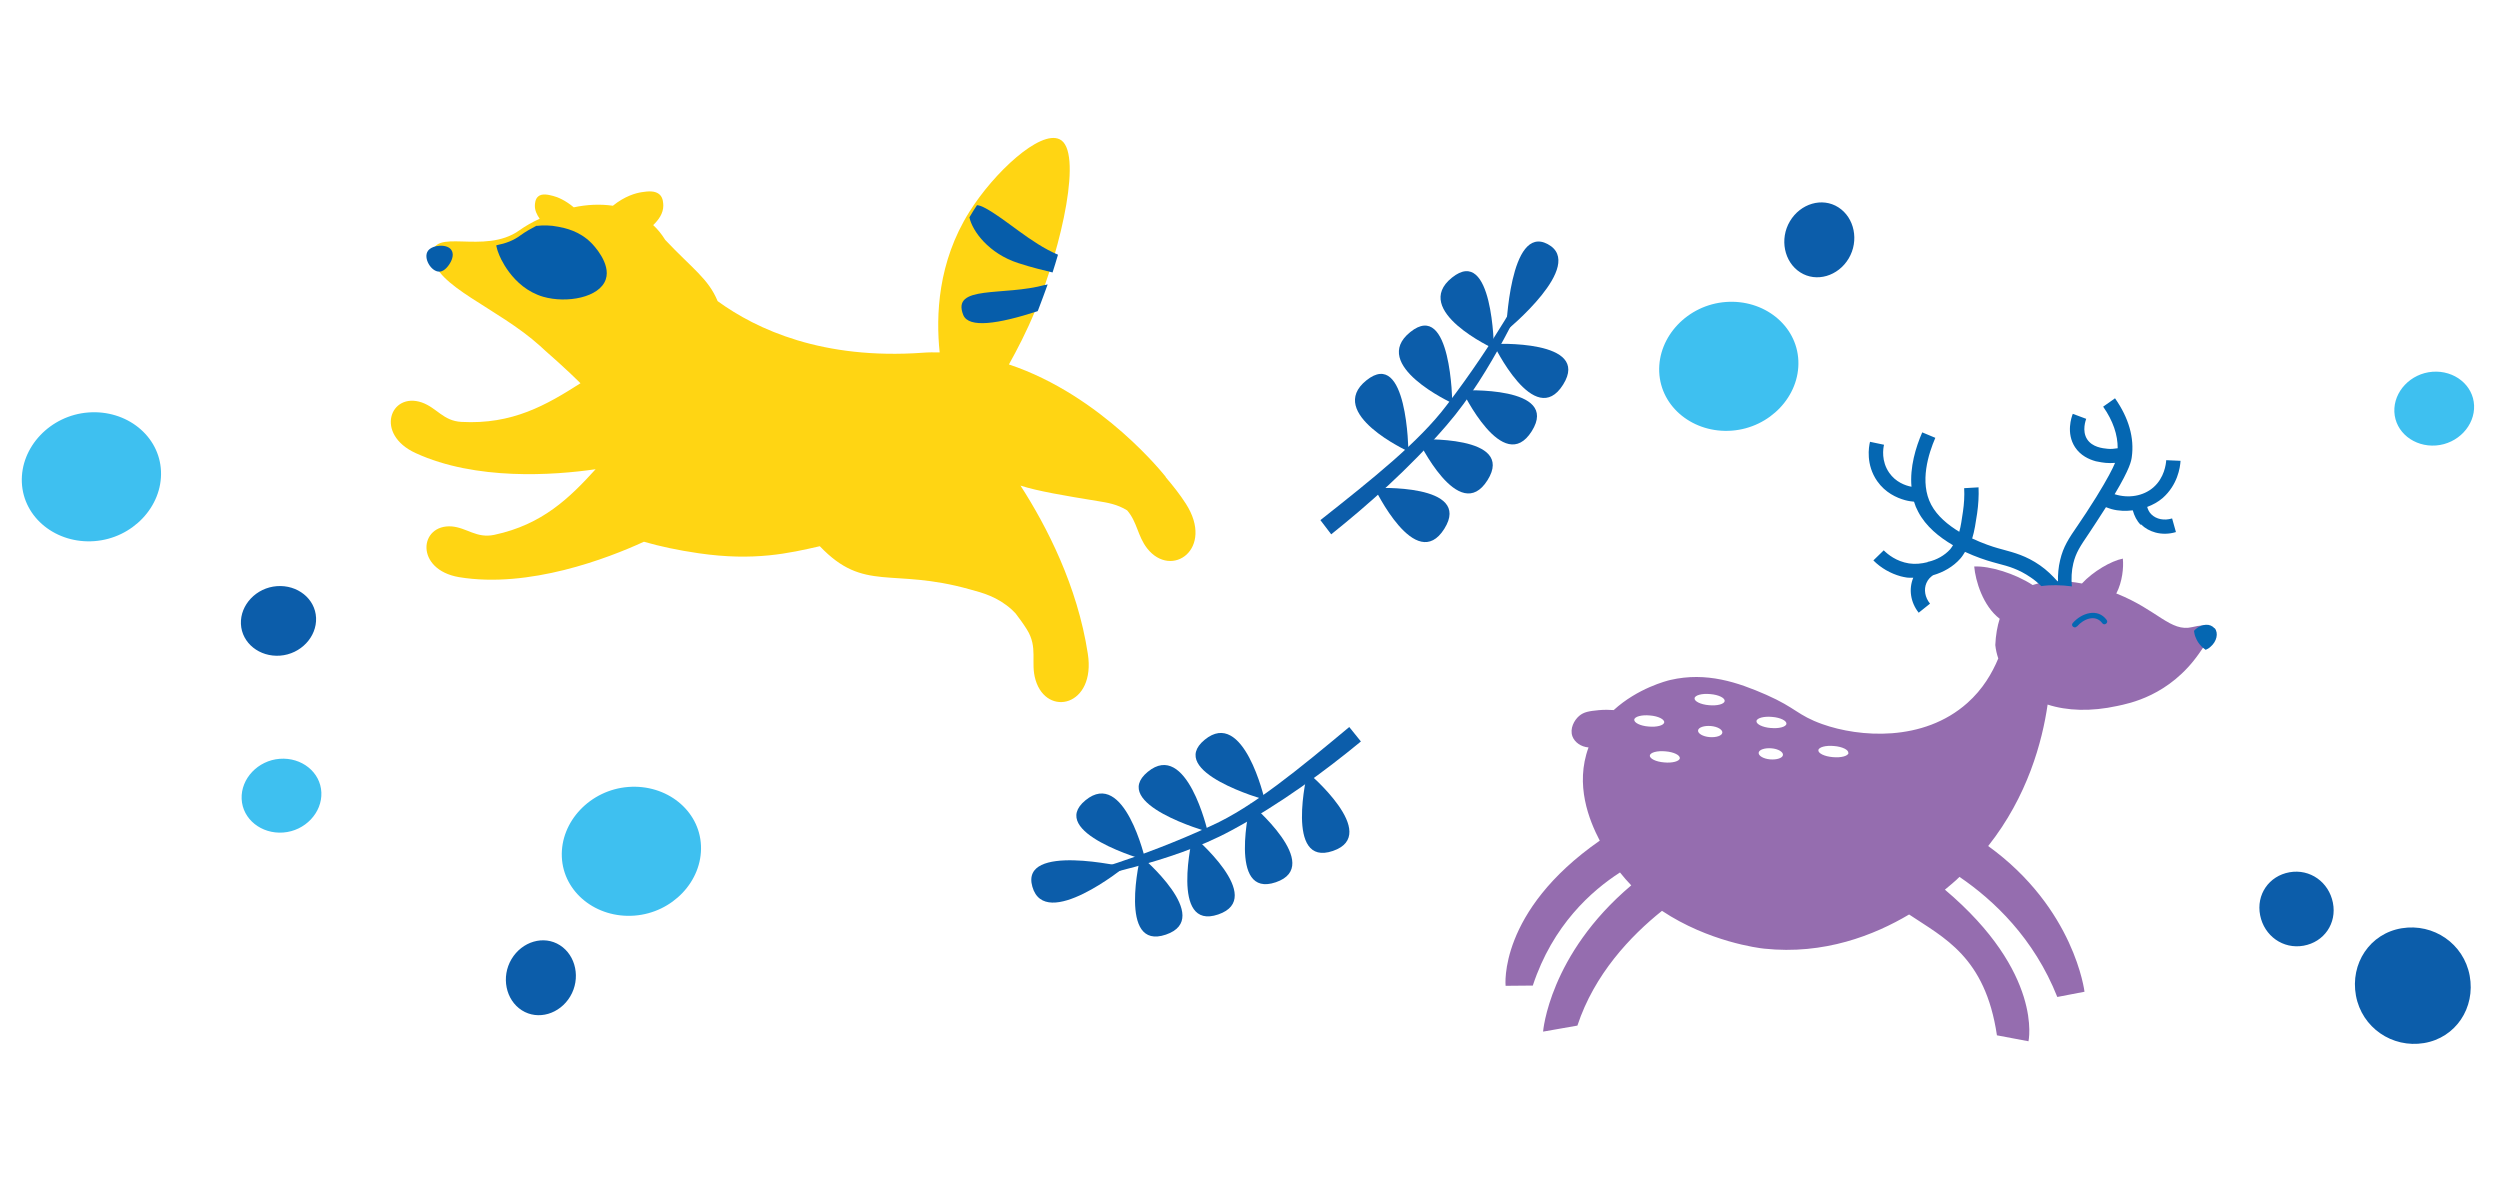 <svg width="367" height="173" viewBox="0 0 367 173" fill="none" xmlns="http://www.w3.org/2000/svg">
<path d="M165.098 127.282C165.098 127.282 149.697 123.69 151.551 130.171C153.429 136.765 165.098 127.282 165.098 127.282Z" fill="#0C5DAA"/>
<path d="M167.427 125.637C167.427 125.637 164.034 139.635 171.161 137.199C178.289 134.762 167.427 125.637 167.427 125.637Z" fill="#0C5DAA"/>
<path d="M175.102 122.681C175.102 122.681 171.71 136.678 178.837 134.242C185.965 131.806 175.102 122.681 175.102 122.681Z" fill="#0C5DAA"/>
<path d="M183.559 117.952C183.559 117.952 180.167 131.95 187.294 129.514C194.422 127.077 183.559 117.952 183.559 117.952Z" fill="#0C5DAA"/>
<path d="M191.935 113.357C191.935 113.357 188.542 127.355 195.669 124.918C202.797 122.482 191.935 113.357 191.935 113.357Z" fill="#0C5DAA"/>
<path d="M168.145 126.277C168.145 126.277 153.615 122.201 159.345 117.483C165.075 112.764 168.145 126.277 168.145 126.277Z" fill="#0C5DAA"/>
<path d="M177.294 122.098C177.294 122.098 162.763 118.022 168.493 113.303C174.224 108.585 177.294 122.098 177.294 122.098Z" fill="#0C5DAA"/>
<path d="M185.645 117.392C185.645 117.392 171.115 113.316 176.845 108.598C182.575 103.879 185.645 117.392 185.645 117.392Z" fill="#0C5DAA"/>
<path d="M180.754 121.914C188.066 117.99 194.7 113.029 199.78 108.848L198.07 106.727C190.66 112.898 183.924 118.466 177.852 121.204C167.091 126.168 158.275 128.399 158.165 128.421L158.402 129.546C160.02 128.519 171.494 126.931 180.754 121.914Z" fill="#0C5DAA"/>
<path d="M221.1 48.556C221.1 48.556 221.593 32.82 227.213 35.842C232.932 38.909 221.1 48.556 221.1 48.556Z" fill="#0C5DAA"/>
<path d="M219.224 50.492C219.224 50.492 233.663 49.77 229.461 56.469C225.259 63.168 219.224 50.492 219.224 50.492Z" fill="#0C5DAA"/>
<path d="M214.631 57.314C214.631 57.314 229.069 56.592 224.867 63.291C220.665 69.991 214.631 57.314 214.631 57.314Z" fill="#0C5DAA"/>
<path d="M208.135 64.509C208.135 64.509 222.573 63.787 218.371 70.486C214.169 77.186 208.135 64.509 208.135 64.509Z" fill="#0C5DAA"/>
<path d="M201.791 71.647C201.791 71.647 216.229 70.925 212.027 77.625C207.825 84.324 201.791 71.647 201.791 71.647Z" fill="#0C5DAA"/>
<path d="M219.311 51.194C219.311 51.194 219.18 35.909 213.145 40.758C207.11 45.606 219.311 51.194 219.311 51.194Z" fill="#0C5DAA"/>
<path d="M213.198 59.181C213.198 59.181 213.067 43.896 207.031 48.745C200.996 53.593 213.198 59.181 213.198 59.181Z" fill="#0C5DAA"/>
<path d="M206.753 66.273C206.753 66.273 206.621 50.988 200.586 55.837C194.551 60.685 206.753 66.273 206.753 66.273Z" fill="#0C5DAA"/>
<path d="M212.352 62.441C206.88 68.804 200.594 74.302 195.421 78.437L193.834 76.354C201.45 70.335 208.332 64.857 212.385 59.471C219.674 49.948 223.914 41.785 223.961 41.682L224.965 42.135C223.605 43.511 219.327 54.392 212.352 62.441Z" fill="#0C5DAA"/>
<path d="M352.568 136.269C357.233 135.501 361.685 138.531 362.552 143.238C363.419 147.945 360.502 152.356 355.837 153.124C351.172 153.892 346.719 150.862 345.853 146.155C344.986 141.448 347.903 137.037 352.568 136.269Z" fill="#0C5DAA"/>
<path d="M336.095 128.049C339.104 127.511 341.869 129.481 342.47 132.518C343.071 135.555 341.171 138.292 338.163 138.829C335.154 139.367 332.388 137.397 331.788 134.36C331.187 131.323 333.086 128.586 336.095 128.049Z" fill="#0C5DAA"/>
<path d="M93.134 134.413C87.546 134.833 82.702 131.007 82.477 125.803C82.252 120.599 86.657 115.945 92.246 115.525C97.834 115.104 102.678 118.93 102.903 124.134C103.128 129.338 98.722 133.993 93.134 134.413Z" fill="#3EC0F0"/>
<path d="M253.342 44.332C258.931 43.912 263.774 47.738 263.999 52.942C264.225 58.146 259.819 62.8 254.231 63.22C248.643 63.64 243.799 59.815 243.574 54.611C243.349 49.407 247.754 44.752 253.342 44.332Z" fill="#3EC0F0"/>
<path d="M13.865 79.438C8.276 79.858 3.433 76.032 3.208 70.828C2.982 65.624 7.388 60.97 12.976 60.549C18.564 60.129 23.408 63.955 23.633 69.159C23.858 74.363 19.453 79.017 13.865 79.438Z" fill="#3EC0F0"/>
<path d="M357.599 65.397C354.397 65.638 351.621 63.446 351.492 60.464C351.363 57.482 353.888 54.816 357.09 54.575C360.292 54.334 363.067 56.526 363.196 59.508C363.325 62.49 360.801 65.157 357.599 65.397Z" fill="#3EC0F0"/>
<path d="M41.579 122.215C38.377 122.456 35.602 120.264 35.473 117.282C35.344 114.3 37.868 111.633 41.07 111.392C44.272 111.151 47.047 113.344 47.176 116.325C47.306 119.307 44.781 121.974 41.579 122.215Z" fill="#3EC0F0"/>
<path d="M83.715 146.267C82.168 148.869 78.975 149.824 76.604 148.31C74.233 146.796 73.54 143.405 75.087 140.803C76.634 138.202 79.828 137.246 82.199 138.76C84.57 140.274 85.262 143.666 83.715 146.267Z" fill="#0C5DAA"/>
<path d="M41.123 96.248C38.105 96.475 35.489 94.409 35.367 91.598C35.246 88.787 37.625 86.274 40.643 86.047C43.661 85.82 46.277 87.886 46.399 90.697C46.52 93.507 44.141 96.021 41.123 96.248Z" fill="#0C5DAA"/>
<path d="M262.761 32.478C264.308 29.876 267.502 28.921 269.873 30.435C272.244 31.949 272.936 35.34 271.389 37.941C269.842 40.543 266.649 41.498 264.278 39.984C261.907 38.47 261.214 35.079 262.761 32.478Z" fill="#0C5DAA"/>
<path d="M66.256 77.272C68.558 77.456 69.925 79.072 72.567 78.514C79.629 77.006 83.616 73.089 87.437 68.882C81.242 69.784 69.848 70.569 61.028 66.518C54.947 63.743 57.291 57.488 61.923 59.081C64.134 59.862 65.05 61.788 67.726 61.934C75.237 62.35 80.212 59.451 85.217 56.26C84.319 55.363 83.264 54.373 81.975 53.202C80.265 51.691 79.426 50.929 79.287 50.788C73.057 45.164 63.809 42.012 63.52 37.587C63.279 33.183 71.067 37.55 76.258 33.802C77.092 33.21 78.087 32.63 79.225 32.109C78.814 31.525 78.488 30.865 78.52 30.134C78.531 29.89 78.56 29.24 78.98 28.863C79.536 28.349 80.496 28.581 81.198 28.763C81.854 28.925 82.996 29.4 84.227 30.435C86.118 30.035 88.062 29.932 89.973 30.201C91.732 28.78 93.335 28.342 94.213 28.21C95.091 28.079 96.197 27.931 96.878 28.6C97.372 29.109 97.355 29.875 97.373 30.186C97.37 31.343 96.683 32.272 95.889 33.046C96.541 33.648 97.124 34.359 97.652 35.213C101.633 39.434 103.992 40.91 105.348 44.206C111.109 48.393 120.801 52.833 135.469 51.781C136.296 51.711 137.12 51.722 137.943 51.733C137.375 46.31 137.673 38.487 142.297 31.109C145.931 25.307 152.686 19.063 155.549 20.446C158.984 22.066 155.928 36 151.946 45.658C150.715 48.651 149.355 51.26 148.109 53.501C161.834 58.072 171.114 69.986 171.114 69.986C171.129 70.019 171.143 70.053 171.158 70.087C172.202 71.321 173.228 72.602 174.089 73.953C178.336 80.575 171.982 85.053 168.403 80.503C166.981 78.671 166.958 76.647 165.467 74.924C164.02 74.019 162.512 73.779 161.213 73.57C156.176 72.747 152.391 72.112 149.81 71.288C153.665 77.277 158.159 85.987 159.689 95.95C160.9 103.655 153.683 105.347 152.021 99.828C151.232 97.21 152.442 95.063 150.72 92.361C150.206 91.541 149.642 90.782 149.093 90.057C148.891 89.863 148.737 89.689 148.536 89.495C146.423 87.596 144.266 87.031 142.366 86.517C130.86 83.282 126.881 87.037 120.35 80.184C115.845 81.21 110.751 82.404 102.596 81.223C99.433 80.764 96.761 80.178 94.528 79.526C89.234 81.963 77.646 86.419 67.396 84.727C60.87 83.615 61.505 76.926 66.336 77.278L66.256 77.272Z" fill="#FFD513"/>
<path d="M66.283 36.742C66.752 37.461 66.175 38.462 66.036 38.68C65.967 38.789 65.338 39.852 64.53 39.874C63.315 39.949 62.052 37.852 62.841 36.801C63.51 35.92 65.664 35.768 66.269 36.708L66.283 36.742Z" fill="#065DAA"/>
<path d="M153.485 41.844C153.584 41.802 153.683 41.76 153.797 41.753C153.34 43.035 152.868 44.283 152.414 45.483C152.378 45.579 152.359 45.627 152.308 45.689C146.52 47.565 142.225 48.206 141.411 46.25C139.612 41.765 147.299 43.525 153.47 41.81L153.485 41.844Z" fill="#065DAA"/>
<path d="M143.426 30.117C143.746 30.141 144.111 30.267 144.567 30.513C147.635 32.132 151.283 35.698 155.313 37.39C155.069 38.249 154.793 39.123 154.517 39.996C153.26 39.688 151.54 39.296 149.463 38.616C145.18 37.23 142.741 33.952 142.309 31.902C142.482 31.59 142.688 31.264 142.894 30.938C143.05 30.673 143.238 30.395 143.426 30.117Z" fill="#065DAA"/>
<path d="M78.805 33.159C79.697 33.061 80.781 33.042 81.981 33.292C82.959 33.478 85.056 33.908 86.789 35.649C87.129 35.983 89.708 38.683 88.927 41.007C88.032 43.698 83.18 44.552 79.75 43.568C75.108 42.219 73.267 37.453 73.197 37.203C72.992 36.731 72.914 36.285 72.845 36.036L72.976 35.98C74.199 35.743 75.413 35.309 76.467 34.505C77.118 34.031 77.897 33.582 78.757 33.139L78.805 33.159Z" fill="#065DAA"/>
<path d="M310.834 103.632C306.949 104.483 303.454 104.358 300.59 103.431C299.808 108.853 297.658 116.879 291.864 124.197C304.568 133.372 306.005 145.588 306.005 145.588L302.011 146.355C298.597 137.74 292.683 132.149 287.652 128.726C287.478 128.867 287.346 129.048 287.172 129.189C286.816 129.498 286.24 130.017 285.513 130.602C300.005 142.846 297.781 152.858 297.781 152.858L293.15 151.985C291.442 140.426 285.32 137.65 280.256 134.246C275.183 137.262 267.793 140.209 258.962 139.26C258.212 139.188 250.81 138.254 243.98 133.711C239.343 137.418 234.046 143.029 231.563 150.557L226.525 151.442C226.525 151.442 227.393 140.161 239.467 129.97C238.895 129.379 238.338 128.737 237.814 128.077C233.663 130.752 227.948 135.788 225.015 144.682L221.021 144.717C221.021 144.717 219.895 133.807 234.845 123.407C233.277 120.399 231.176 115.21 233.198 109.724C232.083 109.633 231.16 108.971 230.831 108.094C230.42 106.951 231.095 105.727 231.806 105.11C232.516 104.494 233.317 104.389 234.684 104.252C235.558 104.168 236.266 104.201 236.892 104.239C240.401 101.033 244.676 99.938 245.216 99.816C250.51 98.595 255.1 100.161 259.292 101.997C263.715 103.951 263.838 104.988 267.518 106.303C272.907 108.225 282.325 108.984 288.818 103.188C291.075 101.182 292.459 98.799 293.347 96.659C293.132 96.03 292.98 95.365 292.91 94.695C292.975 93.195 293.21 91.931 293.555 90.834C291.099 88.963 289.997 85.27 289.815 83.159C292.101 83.059 295.807 84.192 298.395 85.882C300.547 85.149 303.114 85.18 305.63 85.658C307.261 83.886 309.915 82.342 311.633 82.004C311.764 83.287 311.573 85.403 310.671 87.132C310.696 87.139 310.72 87.146 310.77 87.16C316.741 89.541 318.651 92.834 321.824 92.057C326.335 90.972 324.37 93.709 322.866 95.869C318.476 102.192 312.479 103.273 310.834 103.632ZM242.004 106.654C243.218 106.772 244.256 106.49 244.306 106.043C244.357 105.596 243.432 105.124 242.211 105.031C240.998 104.912 239.96 105.195 239.909 105.642C239.859 106.088 240.783 106.561 242.004 106.654ZM246.597 111.311C246.647 110.864 245.722 110.392 244.502 110.299C243.288 110.18 242.25 110.463 242.2 110.91C242.149 111.357 243.074 111.829 244.295 111.922C245.508 112.041 246.546 111.758 246.597 111.311ZM250.882 103.523C252.095 103.641 253.133 103.359 253.184 102.912C253.234 102.465 252.31 101.992 251.064 101.892C249.851 101.774 248.812 102.056 248.762 102.503C248.712 102.95 249.636 103.422 250.882 103.523ZM252.84 107.56C252.89 107.113 252.145 106.664 251.16 106.581C250.175 106.499 249.323 106.779 249.273 107.225C249.222 107.672 249.968 108.122 250.953 108.205C251.938 108.287 252.789 108.007 252.84 107.56ZM259.946 106.867C261.159 106.985 262.197 106.703 262.248 106.256C262.298 105.809 261.373 105.337 260.153 105.243C258.939 105.125 257.901 105.408 257.85 105.854C257.8 106.301 258.725 106.774 259.97 106.874L259.946 106.867ZM261.739 110.832C261.789 110.385 261.044 109.935 260.059 109.853C259.074 109.771 258.222 110.05 258.172 110.497C258.122 110.944 258.867 111.394 259.852 111.477C260.837 111.559 261.689 111.279 261.739 110.832ZM271.334 110.528C271.384 110.081 270.459 109.609 269.238 109.516C268.025 109.397 266.987 109.68 266.936 110.127C266.886 110.574 267.811 111.046 269.056 111.146C270.27 111.264 271.308 110.982 271.358 110.535L271.334 110.528Z" fill="#956DAF"/>
<path d="M325.06 92.223C324.476 91.493 323.261 91.563 322.345 92.34C322.242 92.42 322.156 92.532 322.078 92.619C322.12 92.929 322.18 93.27 322.328 93.582C322.63 94.37 323.169 94.98 323.792 95.396C324.032 95.3 324.287 95.153 324.507 94.943C325.424 94.166 325.701 92.942 325.117 92.212L325.06 92.223Z" fill="#0567B2"/>
<path d="M304.908 91.961C305.835 90.882 307.603 90.118 308.618 91.489C308.925 91.901 309.569 91.425 309.262 91.013C307.949 89.206 305.561 89.989 304.281 91.461C303.927 91.853 304.554 92.354 304.884 91.954L304.908 91.961Z" fill="#0567B2"/>
<path d="M314.235 77.026C313.679 76.466 313.313 75.713 313.092 74.918C312.071 75.043 311.013 75.023 309.979 74.737C309.708 74.662 309.42 74.555 309.157 74.455C308.159 76.054 307.336 77.239 306.701 78.232C305.35 80.222 304.737 81.139 304.358 82.718C304.092 83.813 304.056 84.944 304.15 86.083C302.614 85.876 301.083 85.834 299.667 86.04C299.188 85.582 298.678 85.142 298.12 84.77C296.348 83.547 294.797 83.118 293.361 82.749L292.5 82.511C291.539 82.246 290.059 81.755 288.465 81.016C288.264 81.341 288.056 81.691 287.781 81.995C286.746 83.176 285.309 84.001 283.769 84.445C283.435 84.678 283.047 85.006 282.798 85.589C282.39 86.535 282.582 87.702 283.327 88.615L281.663 89.947C280.458 88.419 280.175 86.467 280.869 84.811C280.527 84.798 280.17 84.836 279.843 84.772C279.565 84.723 279.287 84.673 279.016 84.598C277.538 84.19 276.122 83.391 275.011 82.269L276.533 80.788C277.13 81.388 278.375 82.411 280.231 82.707C281.147 82.851 282.055 82.749 282.943 82.532C282.974 82.514 283.014 82.47 283.046 82.452L283.095 82.466C284.322 82.18 285.465 81.545 286.289 80.632C286.446 80.458 286.561 80.245 286.701 80.039C284.678 78.856 282.715 77.281 281.587 75.122C281.328 74.643 281.124 74.152 280.978 73.65C280.643 73.612 280.178 73.565 279.661 73.422C278.405 73.075 276.762 72.322 275.577 70.636C273.887 68.213 274.331 65.593 274.518 64.857L276.574 65.289C276.445 65.824 276.14 67.695 277.343 69.413C278.281 70.759 279.673 71.279 280.606 71.455C280.35 68.587 281.223 65.677 282.184 63.471L284.106 64.273C283.13 66.53 281.731 70.788 283.506 74.104C284.382 75.758 285.97 77.067 287.621 78.066C287.862 77.236 287.985 76.265 288.159 75.118C288.326 73.996 288.402 72.822 288.34 71.664L290.451 71.541C290.508 72.806 290.421 74.113 290.242 75.368C290.034 76.723 289.862 77.952 289.516 79.051C291.085 79.784 292.54 80.268 293.255 80.465L294.067 80.689C295.618 81.118 297.431 81.564 299.486 83.002C300.46 83.678 301.309 84.51 302.111 85.411C302.083 84.317 302.179 83.257 302.43 82.213C302.895 80.249 303.654 79.101 305.084 77.024C305.775 76.02 306.628 74.734 307.726 72.973C309.387 70.281 310.136 68.804 310.491 67.951C310.028 67.987 309.548 67.99 309.108 67.95C308.773 67.911 308.258 67.851 307.66 67.713C306.651 67.434 305.429 66.879 304.616 65.649C303.272 63.593 304.098 61.214 304.286 60.75L306.254 61.484C306.203 61.66 305.587 63.228 306.392 64.483C307.145 65.642 308.64 65.81 309.39 65.882C309.88 65.936 310.374 65.882 310.876 65.803C310.886 63.85 310.209 61.789 308.742 59.699L310.483 58.469C312.513 61.366 313.34 64.284 312.944 67.108C312.864 67.657 312.712 68.728 310.429 72.552C312.451 73.192 314.627 72.843 316.122 71.545C317.728 70.141 317.964 68.142 318.002 67.555L320.103 67.647C320.047 68.663 319.657 71.191 317.475 73.114C316.802 73.689 316.043 74.104 315.207 74.416C315.316 74.772 315.467 75.167 315.82 75.509C316.543 76.225 317.698 76.462 318.866 76.106L319.427 78.108C318.404 78.423 317.339 78.427 316.403 78.169C315.615 77.951 314.903 77.564 314.323 76.997L314.235 77.026Z" fill="#0567B2"/>
</svg>
